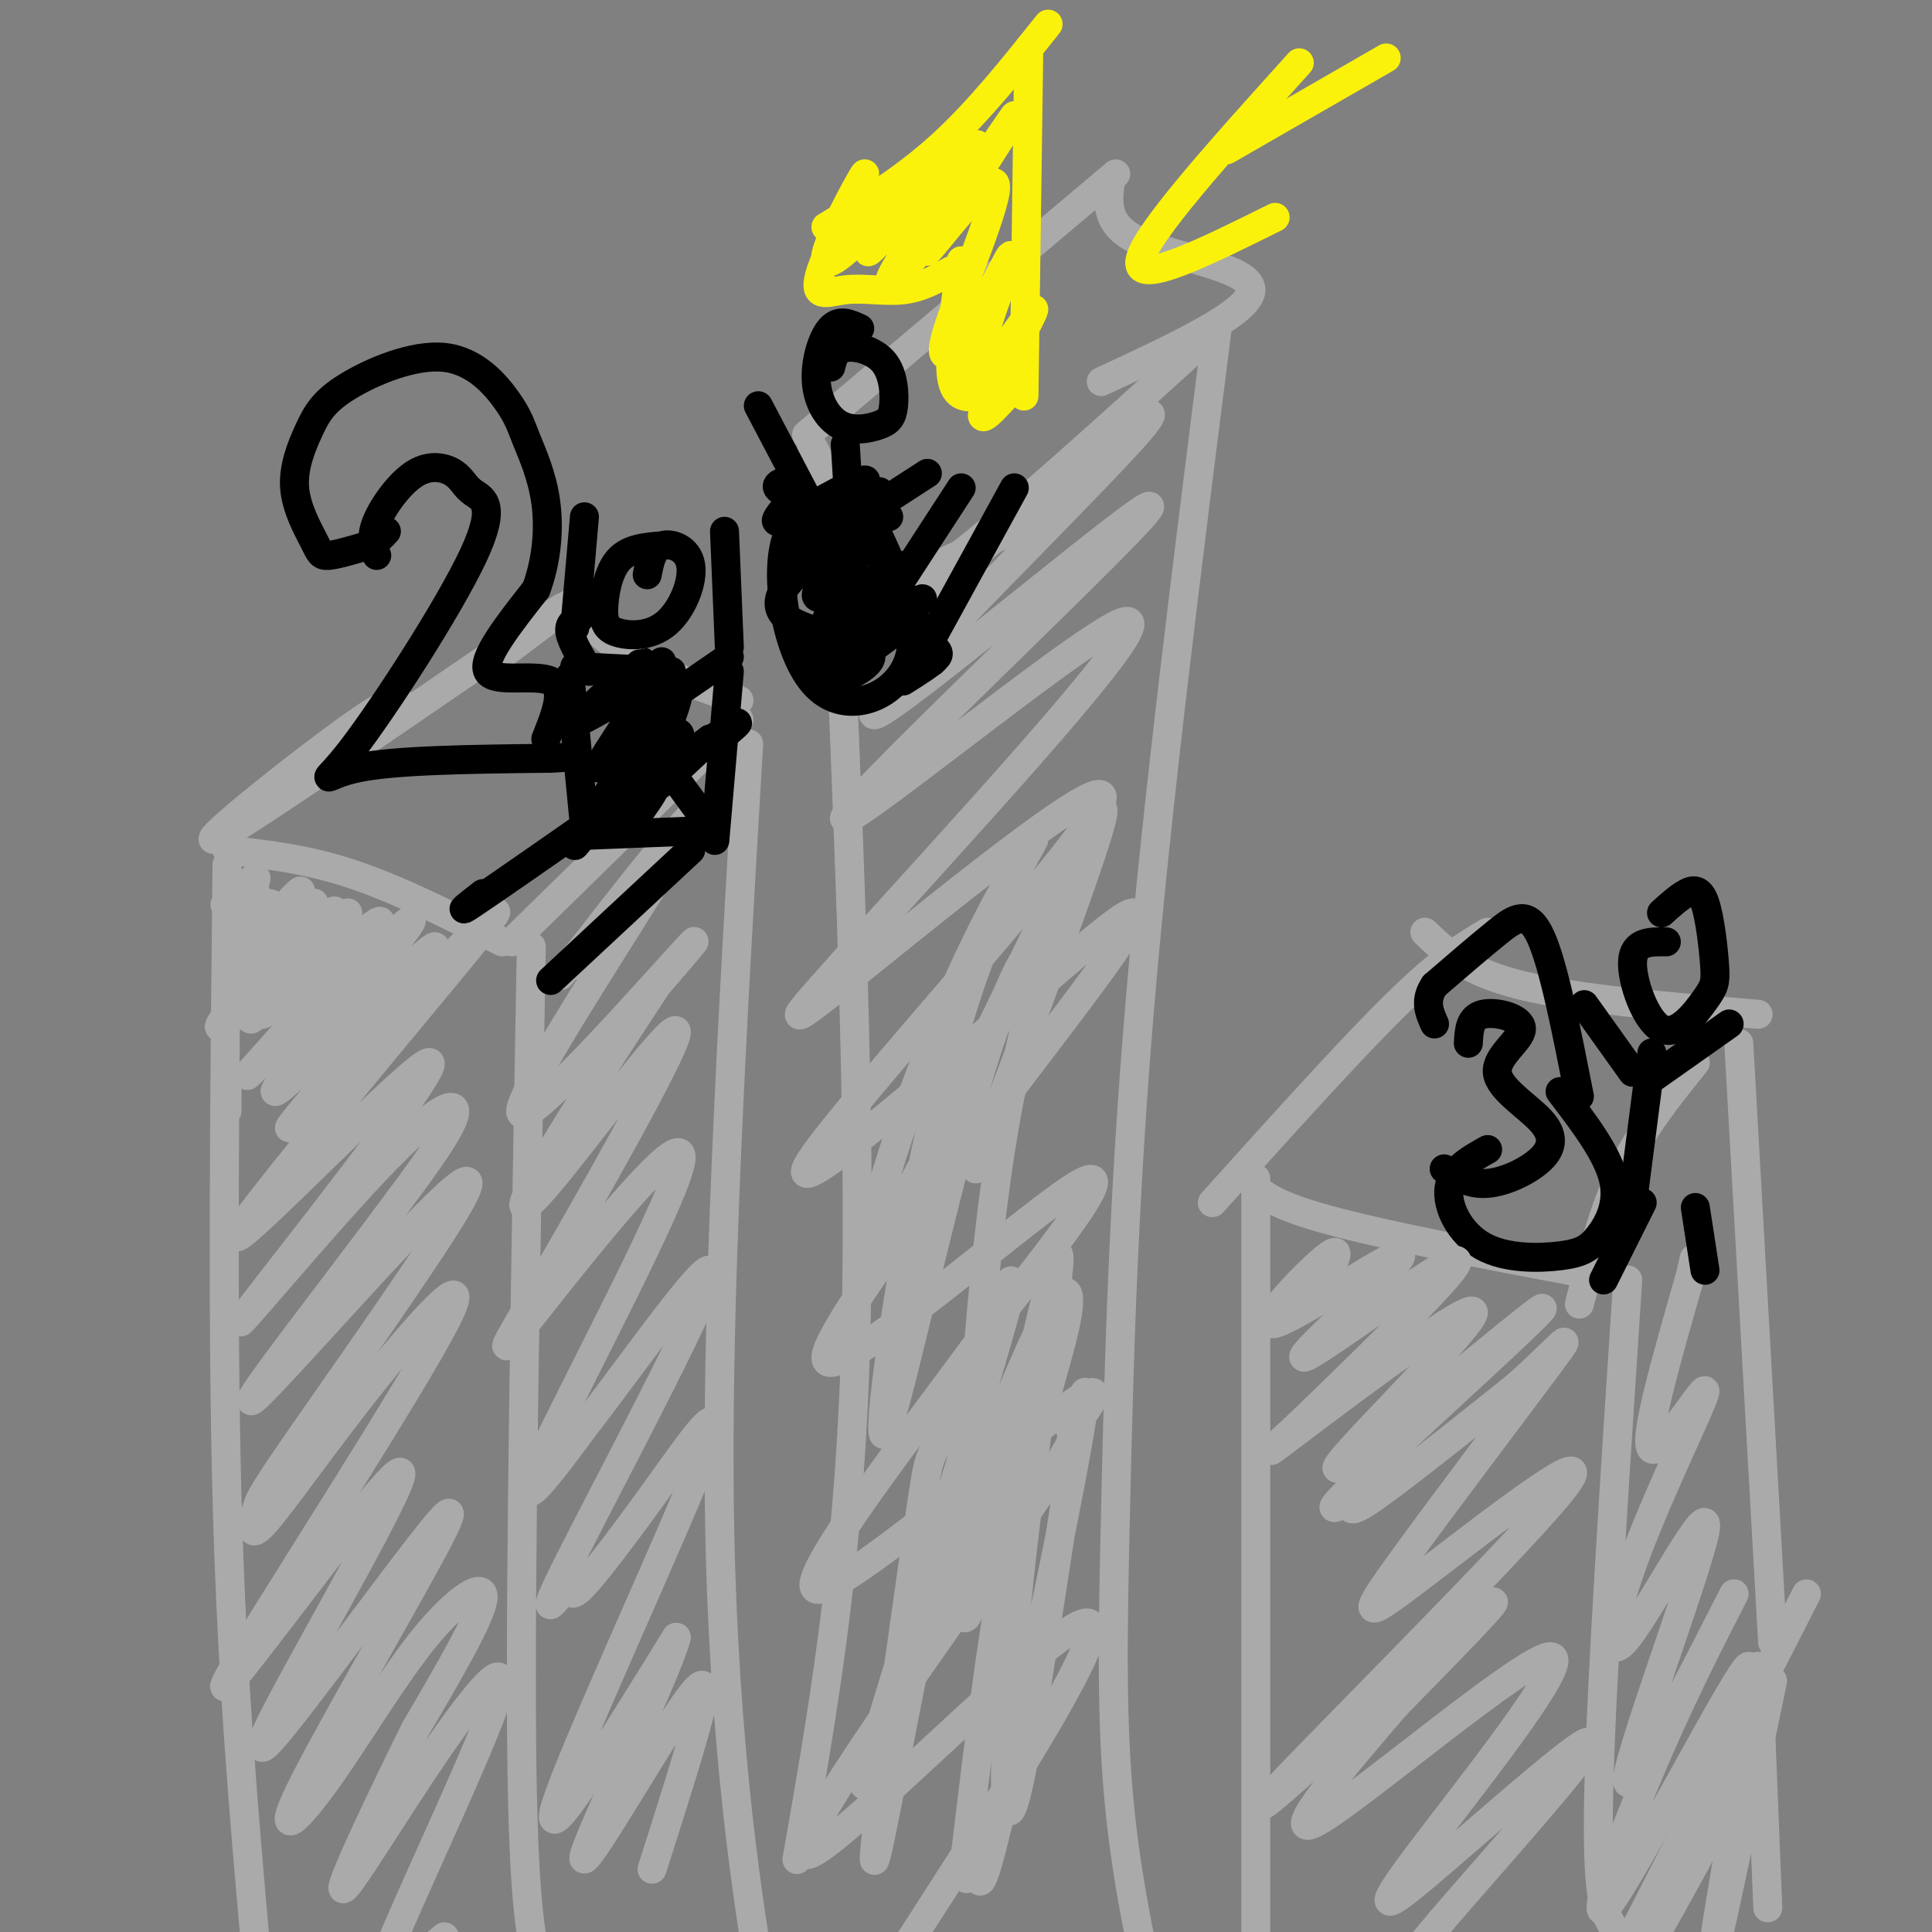 <svg viewBox='0 0 400 400' version='1.1' xmlns='http://www.w3.org/2000/svg' xmlns:xlink='http://www.w3.org/1999/xlink'><rect x="0" y="0" width="400" height="400" fill="#808080" stroke="none"/><g fill='none' stroke='#AAAAAA' stroke-width='6' stroke-linecap='round' stroke-linejoin='round'><path d='M83,147c0.244,-2.119 0.488,-4.238 -11,4c-11.488,8.238 -34.708,26.833 -26,22c8.708,-4.833 49.345,-33.095 64,-43c14.655,-9.905 3.327,-1.452 -8,7'/><path d='M47,176c8.250,0.917 16.500,1.833 26,5c9.500,3.167 20.250,8.583 31,14'/><path d='M118,125c3.583,3.833 7.167,7.667 13,11c5.833,3.333 13.917,6.167 22,9'/><path d='M153,149c0.000,0.000 -47.000,46.000 -47,46'/><path d='M47,223c0.000,0.000 0.000,7.000 0,7'/><path d='M47,179c-0.500,46.750 -1.000,93.500 0,131c1.000,37.500 3.500,65.750 6,94'/><path d='M110,196c-1.167,64.750 -2.333,129.500 -2,165c0.333,35.500 2.167,41.750 4,48'/><path d='M155,154c-3.422,58.133 -6.844,116.267 -6,162c0.844,45.733 5.956,79.067 9,96c3.044,16.933 4.022,17.467 5,18'/><path d='M50,183c-2.190,2.640 -4.380,5.281 -3,4c1.380,-1.281 6.332,-6.482 6,-5c-0.332,1.482 -5.946,9.647 -6,10c-0.054,0.353 5.452,-7.107 6,-7c0.548,0.107 -3.864,7.781 -3,8c0.864,0.219 7.002,-7.018 7,-7c-0.002,0.018 -6.143,7.291 -8,10c-1.857,2.709 0.572,0.855 3,-1'/><path d='M52,195c3.783,-3.797 11.740,-12.788 10,-10c-1.740,2.788 -13.178,17.356 -12,17c1.178,-0.356 14.971,-15.634 15,-15c0.029,0.634 -13.706,17.181 -18,23c-4.294,5.819 0.853,0.909 6,-4'/><path d='M53,206c6.019,-6.281 18.068,-19.983 16,-17c-2.068,2.983 -18.253,22.650 -17,22c1.253,-0.650 19.944,-21.618 20,-22c0.056,-0.382 -18.523,19.820 -18,21c0.523,1.180 20.150,-16.663 24,-19c3.850,-2.337 -8.075,10.831 -20,24'/><path d='M58,215c-5.945,6.778 -10.807,11.722 -2,3c8.807,-8.722 31.282,-31.111 29,-27c-2.282,4.111 -29.323,34.720 -28,35c1.323,0.280 31.010,-29.771 33,-30c1.990,-0.229 -23.717,29.363 -29,36c-5.283,6.637 9.859,-9.682 25,-26'/><path d='M86,206c10.401,-11.058 23.904,-25.703 12,-11c-11.904,14.703 -49.213,58.755 -49,61c0.213,2.245 37.949,-37.315 40,-36c2.051,1.315 -31.584,43.507 -38,52c-6.416,8.493 14.388,-16.713 27,-30c12.612,-13.287 17.032,-14.653 16,-11c-1.032,3.653 -7.516,12.327 -14,21'/><path d='M80,252c-10.158,13.648 -28.551,37.268 -28,38c0.551,0.732 20.048,-21.424 32,-34c11.952,-12.576 16.360,-15.573 10,-5c-6.360,10.573 -23.489,34.716 -32,47c-8.511,12.284 -8.404,12.707 -9,15c-0.596,2.293 -1.894,6.454 2,2c3.894,-4.454 12.982,-17.524 23,-30c10.018,-12.476 20.966,-24.359 14,-11c-6.966,13.359 -31.848,51.960 -41,67c-9.152,15.040 -2.576,6.520 4,-2'/><path d='M55,339c8.445,-10.792 27.558,-36.773 28,-34c0.442,2.773 -17.785,34.300 -25,48c-7.215,13.700 -3.417,9.573 4,0c7.417,-9.573 18.453,-24.594 25,-33c6.547,-8.406 8.603,-10.199 2,2c-6.603,12.199 -21.866,38.390 -27,49c-5.134,10.610 -0.139,5.638 6,-3c6.139,-8.638 13.422,-20.941 20,-29c6.578,-8.059 12.451,-11.874 12,-8c-0.451,3.874 -7.225,15.437 -14,27'/><path d='M86,358c-6.417,12.956 -15.460,31.845 -15,33c0.460,1.155 10.424,-15.425 19,-28c8.576,-12.575 15.763,-21.144 13,-12c-2.763,9.144 -15.475,36.000 -21,49c-5.525,13.000 -3.864,12.143 -1,10c2.864,-2.143 6.932,-5.571 11,-9'/><path d='M116,202c15.353,-18.911 30.706,-37.822 27,-33c-3.706,4.822 -26.471,33.378 -25,31c1.471,-2.378 27.178,-35.689 25,-30c-2.178,5.689 -32.240,50.378 -35,59c-2.760,8.622 21.783,-18.822 31,-29c9.217,-10.178 3.109,-3.089 -3,4'/><path d='M136,204c-5.642,8.563 -18.247,27.971 -24,38c-5.753,10.029 -4.652,10.680 4,0c8.652,-10.680 24.857,-32.692 24,-28c-0.857,4.692 -18.777,36.086 -28,52c-9.223,15.914 -9.751,16.348 0,4c9.751,-12.348 29.779,-37.478 29,-30c-0.779,7.478 -22.365,47.565 -29,62c-6.635,14.435 1.683,3.217 10,-8'/><path d='M122,294c8.955,-11.534 26.341,-36.368 25,-30c-1.341,6.368 -21.410,43.938 -29,59c-7.590,15.062 -2.703,7.617 -1,6c1.703,-1.617 0.222,2.594 3,0c2.778,-2.594 9.817,-11.994 17,-22c7.183,-10.006 14.511,-20.617 8,-4c-6.511,16.617 -26.860,60.462 -30,71c-3.140,10.538 10.930,-12.231 25,-35'/><path d='M140,339c-1.399,6.260 -17.396,39.410 -19,45c-1.604,5.590 11.183,-16.380 18,-27c6.817,-10.620 7.662,-9.892 6,-3c-1.662,6.892 -5.831,19.946 -10,33'/><path d='M165,385c5.250,-29.917 10.500,-59.833 12,-102c1.500,-42.167 -0.750,-96.583 -3,-151'/><path d='M174,132c-1.500,-31.833 -3.750,-35.917 -6,-40'/><path d='M167,90c0.000,0.000 64.000,-54.000 64,-54'/><path d='M179,123c2.417,1.583 4.833,3.167 17,-6c12.167,-9.167 34.083,-29.083 56,-49'/><path d='M230,37c-0.711,4.800 -1.422,9.600 6,13c7.422,3.400 22.978,5.400 23,10c0.022,4.600 -15.489,11.800 -31,19'/><path d='M181,123c0.000,0.000 39.000,-18.000 39,-18'/><path d='M252,68c-6.232,49.119 -12.464,98.238 -16,140c-3.536,41.762 -4.375,76.167 -5,103c-0.625,26.833 -1.036,46.095 1,65c2.036,18.905 6.518,37.452 11,56'/><path d='M243,432c2.333,11.000 2.667,10.500 3,10'/><path d='M251,249c14.250,-15.833 28.500,-31.667 38,-41c9.500,-9.333 14.250,-12.167 19,-15'/><path d='M258,243c1.500,2.750 3.000,5.500 15,9c12.000,3.500 34.500,7.750 57,12'/><path d='M295,193c4.250,4.083 8.500,8.167 20,11c11.500,2.833 30.250,4.417 49,6'/><path d='M351,220c-5.500,6.833 -11.000,13.667 -15,22c-4.000,8.333 -6.500,18.167 -9,28'/><path d='M260,244c0.000,0.000 0.000,156.000 0,156'/><path d='M337,265c-2.750,41.833 -5.500,83.667 -6,106c-0.500,22.333 1.250,25.167 3,28'/><path d='M360,216c0.000,0.000 7.000,124.000 7,124'/><path d='M374,330c0.000,0.000 -49.000,96.000 -49,96'/><path d='M364,345c0.000,0.000 2.000,50.000 2,50'/><path d='M367,348c-5.250,25.083 -10.500,50.167 -12,56c-1.500,5.833 0.750,-7.583 3,-21'/><path d='M357,365c-10.565,23.057 -21.130,46.114 -17,40c4.130,-6.114 22.956,-41.398 24,-44c1.044,-2.602 -15.696,27.477 -16,24c-0.304,-3.477 15.826,-40.509 14,-40c-1.826,0.509 -21.607,38.560 -28,48c-6.393,9.440 0.602,-9.731 7,-25c6.398,-15.269 12.199,-26.634 18,-38'/><path d='M359,330c-3.418,6.502 -20.963,41.759 -22,39c-1.037,-2.759 14.435,-43.532 16,-52c1.565,-8.468 -10.777,15.369 -16,22c-5.223,6.631 -3.328,-3.944 2,-18c5.328,-14.056 14.088,-31.592 14,-33c-0.088,-1.408 -9.025,13.312 -11,12c-1.975,-1.312 3.013,-18.656 8,-36'/><path d='M350,264c1.333,-6.000 0.667,-3.000 0,0'/><path d='M188,131c0.831,-2.580 1.661,-5.161 16,-18c14.339,-12.839 42.186,-35.937 32,-24c-10.186,11.937 -58.406,58.909 -55,59c3.406,0.091 58.439,-46.697 57,-43c-1.439,3.697 -59.349,57.880 -63,64c-3.651,6.120 46.957,-35.823 57,-40c10.043,-4.177 -20.478,29.411 -51,63'/><path d='M181,192c-13.886,16.089 -23.101,24.812 -7,12c16.101,-12.812 57.517,-47.158 54,-38c-3.517,9.158 -51.967,61.822 -60,74c-8.033,12.178 24.350,-16.129 45,-34c20.650,-17.871 29.566,-25.306 14,-4c-15.566,21.306 -55.614,71.352 -56,79c-0.386,7.648 38.890,-27.100 51,-35c12.110,-7.900 -2.945,11.050 -18,30'/><path d='M204,276c-13.805,18.980 -39.317,51.429 -35,53c4.317,1.571 38.464,-27.737 51,-37c12.536,-9.263 3.463,1.517 2,4c-1.463,2.483 4.685,-3.333 -10,18c-14.685,21.333 -50.203,69.816 -45,70c5.203,0.184 51.127,-47.930 58,-48c6.873,-0.070 -25.303,47.904 -38,68c-12.697,20.096 -5.913,12.313 -2,10c3.913,-2.313 4.957,0.843 6,4'/></g>
<g fill='none' stroke='#FBF20B' stroke-width='6' stroke-linecap='round' stroke-linejoin='round'><path d='M171,47c8.167,-5.000 16.333,-10.000 24,-17c7.667,-7.000 14.833,-16.000 22,-25'/><path d='M213,10c0.000,0.000 -1.000,72.000 -1,72'/><path d='M203,82c-2.667,0.333 -5.333,0.667 -6,-4c-0.667,-4.667 0.667,-14.333 2,-24'/><path d='M197,56c-3.119,1.779 -6.238,3.557 -10,4c-3.762,0.443 -8.168,-0.450 -12,0c-3.832,0.450 -7.089,2.244 -5,-4c2.089,-6.244 9.524,-20.527 9,-20c-0.524,0.527 -9.007,15.865 -8,18c1.007,2.135 11.503,-8.932 22,-20'/><path d='M193,34c5.475,-5.211 8.162,-8.239 3,-2c-5.162,6.239 -18.172,21.744 -16,20c2.172,-1.744 19.527,-20.738 22,-22c2.473,-1.262 -9.935,15.208 -15,23c-5.065,7.792 -2.787,6.905 4,-2c6.787,-8.905 18.082,-25.830 19,-27c0.918,-1.170 -8.541,13.415 -18,28'/><path d='M192,52c1.047,-0.683 12.666,-16.391 14,-14c1.334,2.391 -7.617,22.881 -10,31c-2.383,8.119 1.803,3.868 6,-3c4.197,-6.868 8.406,-16.354 7,-12c-1.406,4.354 -8.429,22.549 -7,24c1.429,1.451 11.308,-13.840 12,-14c0.692,-0.160 -7.802,14.811 -10,20c-2.198,5.189 1.901,0.594 6,-4'/><path d='M287,12c0.000,0.000 -33.000,19.000 -33,19'/><path d='M269,13c-16.083,17.833 -32.167,35.667 -33,41c-0.833,5.333 13.583,-1.833 28,-9'/></g>
<g fill='none' stroke='#000000' stroke-width='6' stroke-linecap='round' stroke-linejoin='round'><path d='M78,115c-0.682,-1.853 -1.364,-3.706 0,-7c1.364,-3.294 4.776,-8.030 8,-10c3.224,-1.970 6.262,-1.176 8,0c1.738,1.176 2.176,2.732 4,4c1.824,1.268 5.035,2.247 0,13c-5.035,10.753 -18.317,31.280 -25,40c-6.683,8.720 -6.767,5.634 1,4c7.767,-1.634 23.383,-1.817 39,-2'/><path d='M113,157c6.667,-0.333 3.833,-0.167 1,0'/><path d='M113,153c2.089,-5.222 4.178,-10.444 1,-12c-3.178,-1.556 -11.622,0.556 -13,-2c-1.378,-2.556 4.311,-9.778 10,-17'/><path d='M111,122c2.213,-6.004 2.746,-12.513 2,-18c-0.746,-5.487 -2.771,-9.951 -4,-13c-1.229,-3.049 -1.661,-4.684 -4,-8c-2.339,-3.316 -6.585,-8.312 -13,-9c-6.415,-0.688 -14.999,2.931 -20,6c-5.001,3.069 -6.417,5.588 -8,9c-1.583,3.412 -3.331,7.719 -3,12c0.331,4.281 2.743,8.537 4,11c1.257,2.463 1.359,3.132 3,3c1.641,-0.132 4.820,-1.066 8,-2'/><path d='M76,113c2.000,-0.833 3.000,-1.917 4,-3'/><path d='M304,216c0.142,-2.670 0.285,-5.339 3,-6c2.715,-0.661 8.004,0.688 8,3c-0.004,2.312 -5.299,5.589 -5,9c0.299,3.411 6.194,6.955 9,10c2.806,3.045 2.525,5.589 0,8c-2.525,2.411 -7.293,4.689 -11,5c-3.707,0.311 -6.354,-1.344 -9,-3'/><path d='M327,227c-2.667,-13.578 -5.333,-27.156 -8,-33c-2.667,-5.844 -5.333,-3.956 -9,-1c-3.667,2.956 -8.333,6.978 -13,11'/><path d='M297,204c-2.167,3.167 -1.083,5.583 0,8'/><path d='M323,226c4.858,6.364 9.715,12.728 11,18c1.285,5.272 -1.004,9.451 -3,12c-1.996,2.549 -3.700,3.467 -8,4c-4.300,0.533 -11.196,0.682 -16,-2c-4.804,-2.682 -7.515,-8.195 -7,-12c0.515,-3.805 4.258,-5.903 8,-8'/><path d='M178,68c-2.103,-0.977 -4.206,-1.953 -6,0c-1.794,1.953 -3.280,6.837 -3,11c0.280,4.163 2.324,7.606 5,9c2.676,1.394 5.982,0.738 8,0c2.018,-0.738 2.747,-1.559 3,-4c0.253,-2.441 0.030,-6.503 -2,-9c-2.030,-2.497 -5.866,-3.428 -8,-3c-2.134,0.428 -2.567,2.214 -3,4'/><path d='M175,92c0.000,0.000 2.000,32.000 2,32'/><path d='M167,103c0.000,0.000 -10.000,-19.000 -10,-19'/><path d='M175,109c0.000,0.000 17.000,-11.000 17,-11'/><path d='M175,120c0.000,0.000 -8.000,17.000 -8,17'/><path d='M179,122c0.000,0.000 14.000,15.000 14,15'/><path d='M137,113c-3.440,0.280 -6.881,0.561 -9,3c-2.119,2.439 -2.917,7.038 -3,10c-0.083,2.962 0.550,4.288 3,5c2.450,0.712 6.719,0.809 10,-2c3.281,-2.809 5.576,-8.526 5,-12c-0.576,-3.474 -4.022,-4.707 -6,-4c-1.978,0.707 -2.489,3.353 -3,6'/><path d='M137,137c0.000,0.000 -6.000,25.000 -6,25'/><path d='M122,139c-1.833,-3.083 -3.667,-6.167 -4,-8c-0.333,-1.833 0.833,-2.417 2,-3'/><path d='M135,147c0.000,0.000 16.000,-11.000 16,-11'/><path d='M130,158c-5.333,8.083 -10.667,16.167 -11,17c-0.333,0.833 4.333,-5.583 9,-12'/><path d='M136,156c0.000,0.000 11.000,15.000 11,15'/><path d='M345,195c-3.384,-0.047 -6.768,-0.093 -7,4c-0.232,4.093 2.687,12.327 6,14c3.313,1.673 7.020,-3.215 9,-6c1.980,-2.785 2.232,-3.468 2,-7c-0.232,-3.532 -0.947,-9.912 -2,-13c-1.053,-3.088 -2.444,-2.882 -4,-2c-1.556,0.882 -3.278,2.441 -5,4'/><path d='M342,218c0.000,0.000 -4.000,31.000 -4,31'/><path d='M338,222c0.000,0.000 -10.000,-14.000 -10,-14'/><path d='M341,224c0.000,0.000 17.000,-12.000 17,-12'/><path d='M340,249c0.000,0.000 -8.000,16.000 -8,16'/><path d='M351,250c0.000,0.000 2.000,13.000 2,13'/><path d='M120,173c0.000,0.000 25.000,-1.000 25,-1'/><path d='M118,140c0.000,0.000 3.000,31.000 3,31'/><path d='M151,139c0.000,0.000 -3.000,35.000 -3,35'/><path d='M119,138c0.000,0.000 20.000,1.000 20,1'/><path d='M122,171c6.912,-5.282 13.825,-10.565 14,-9c0.175,1.565 -6.386,9.976 -6,9c0.386,-0.976 7.719,-11.340 10,-16c2.281,-4.660 -0.491,-3.617 -4,-2c-3.509,1.617 -7.754,3.809 -12,6'/><path d='M124,159c0.967,-3.031 9.385,-13.610 8,-15c-1.385,-1.390 -12.573,6.407 -12,5c0.573,-1.407 12.908,-12.018 13,-12c0.092,0.018 -12.058,10.665 -11,11c1.058,0.335 15.323,-9.640 18,-7c2.677,2.640 -6.235,17.897 -7,22c-0.765,4.103 6.618,-2.949 14,-10'/><path d='M147,153c0.690,-0.476 -4.583,3.333 -4,3c0.583,-0.333 7.024,-4.810 9,-6c1.976,-1.190 -0.512,0.905 -3,3'/><path d='M124,169c-11.000,7.667 -22.000,15.333 -26,18c-4.000,2.667 -1.000,0.333 2,-2'/><path d='M143,176c0.000,0.000 -29.000,27.000 -29,27'/><path d='M151,134c0.000,0.000 -1.000,-24.000 -1,-24'/><path d='M119,130c0.000,0.000 2.000,-23.000 2,-23'/><path d='M173,131c6.485,-2.365 12.971,-4.731 11,-3c-1.971,1.731 -12.398,7.557 -11,7c1.398,-0.557 14.620,-7.497 14,-6c-0.620,1.497 -15.084,11.432 -14,10c1.084,-1.432 17.715,-14.232 18,-15c0.285,-0.768 -15.776,10.495 -20,12c-4.224,1.505 3.388,-6.747 11,-15'/><path d='M182,121c3.663,-3.607 7.320,-5.126 3,-3c-4.320,2.126 -16.616,7.895 -16,5c0.616,-2.895 14.146,-14.456 13,-15c-1.146,-0.544 -16.967,9.929 -17,9c-0.033,-0.929 15.723,-13.259 17,-15c1.277,-1.741 -11.925,7.108 -14,8c-2.075,0.892 6.979,-6.174 10,-9c3.021,-2.826 0.011,-1.413 -3,0'/><path d='M175,101c-3.986,1.994 -12.450,6.978 -14,7c-1.550,0.022 3.813,-4.917 4,-7c0.187,-2.083 -4.804,-1.309 -4,0c0.804,1.309 7.402,3.155 14,5'/><path d='M175,106c-0.590,0.037 -9.065,-2.372 -12,5c-2.935,7.372 -0.329,24.523 6,31c6.329,6.477 16.380,2.279 19,-5c2.620,-7.279 -2.190,-17.640 -7,-28'/><path d='M181,109c-0.667,-5.000 1.167,-3.500 3,-2'/><path d='M179,137c-3.852,2.229 -7.703,4.459 -6,4c1.703,-0.459 8.961,-3.606 7,-6c-1.961,-2.394 -13.142,-4.034 -17,-7c-3.858,-2.966 -0.395,-7.259 3,-10c3.395,-2.741 6.722,-3.930 9,-5c2.278,-1.070 3.508,-2.020 6,1c2.492,3.020 6.246,10.010 10,17'/><path d='M191,131c2.533,3.533 3.867,3.867 3,5c-0.867,1.133 -3.933,3.067 -7,5'/><path d='M193,132c0.000,0.000 17.000,-31.000 17,-31'/><path d='M186,121c0.000,0.000 13.000,-20.000 13,-20'/></g>
<g fill='none' stroke='#AAAAAA' stroke-width='6' stroke-linecap='round' stroke-linejoin='round'><path d='M271,270c3.966,-6.463 7.932,-12.926 4,-10c-3.932,2.926 -15.764,15.243 -11,14c4.764,-1.243 26.122,-16.044 26,-14c-0.122,2.044 -21.725,20.935 -20,21c1.725,0.065 26.779,-18.696 31,-20c4.221,-1.304 -12.389,14.848 -29,31'/><path d='M272,292c-8.030,7.861 -13.605,12.012 -3,4c10.605,-8.012 37.389,-28.188 36,-24c-1.389,4.188 -30.952,32.741 -28,32c2.952,-0.741 38.418,-30.776 42,-33c3.582,-2.224 -24.720,23.363 -36,34c-11.280,10.637 -5.537,6.325 -4,6c1.537,-0.325 -1.132,3.336 4,0c5.132,-3.336 18.066,-13.668 31,-24'/><path d='M314,287c8.234,-7.298 13.320,-13.543 7,-5c-6.320,8.543 -24.044,31.872 -32,43c-7.956,11.128 -6.143,10.054 7,0c13.143,-10.054 37.616,-29.087 27,-16c-10.616,13.087 -56.320,58.293 -61,64c-4.680,5.707 31.663,-28.084 43,-38c11.337,-9.916 -2.331,4.042 -16,18'/><path d='M289,353c-9.450,10.928 -25.074,29.249 -16,24c9.074,-5.249 42.847,-34.069 48,-34c5.153,0.069 -18.316,29.026 -28,42c-9.684,12.974 -5.585,9.964 6,0c11.585,-9.964 30.657,-26.883 30,-24c-0.657,2.883 -21.042,25.566 -30,36c-8.958,10.434 -6.489,8.617 -6,9c0.489,0.383 -1.003,2.967 -1,4c0.003,1.033 1.502,0.517 3,0'/><path d='M204,294c-3.029,5.397 -6.058,10.795 -11,33c-4.942,22.205 -11.796,61.218 -12,58c-0.204,-3.218 6.241,-48.666 9,-68c2.759,-19.334 1.831,-12.553 7,-24c5.169,-11.447 16.434,-41.124 11,-21c-5.434,20.124 -27.567,90.047 -29,97c-1.433,6.953 17.832,-49.064 29,-77c11.168,-27.936 14.237,-27.790 13,-20c-1.237,7.790 -6.782,23.226 -11,43c-4.218,19.774 -7.109,43.887 -10,68'/><path d='M200,383c-1.090,10.734 1.185,3.569 2,4c0.815,0.431 0.169,8.457 4,-7c3.831,-15.457 12.140,-54.396 16,-75c3.860,-20.604 3.272,-22.872 0,-3c-3.272,19.872 -9.227,61.885 -12,71c-2.773,9.115 -2.364,-14.669 1,-46c3.364,-31.331 9.683,-70.210 8,-67c-1.683,3.210 -11.369,48.510 -16,66c-4.631,17.490 -4.208,7.170 -3,-12c1.208,-19.170 3.202,-47.192 6,-68c2.798,-20.808 6.399,-34.404 10,-48'/><path d='M216,198c-0.353,-6.710 -6.234,0.515 -14,27c-7.766,26.485 -17.415,72.230 -19,72c-1.585,-0.230 4.895,-46.435 13,-77c8.105,-30.565 17.835,-45.488 18,-46c0.165,-0.512 -9.234,13.389 -19,37c-9.766,23.611 -19.899,56.934 -11,43c8.899,-13.934 36.828,-75.124 43,-85c6.172,-9.876 -9.414,31.562 -25,73'/></g>
</svg>